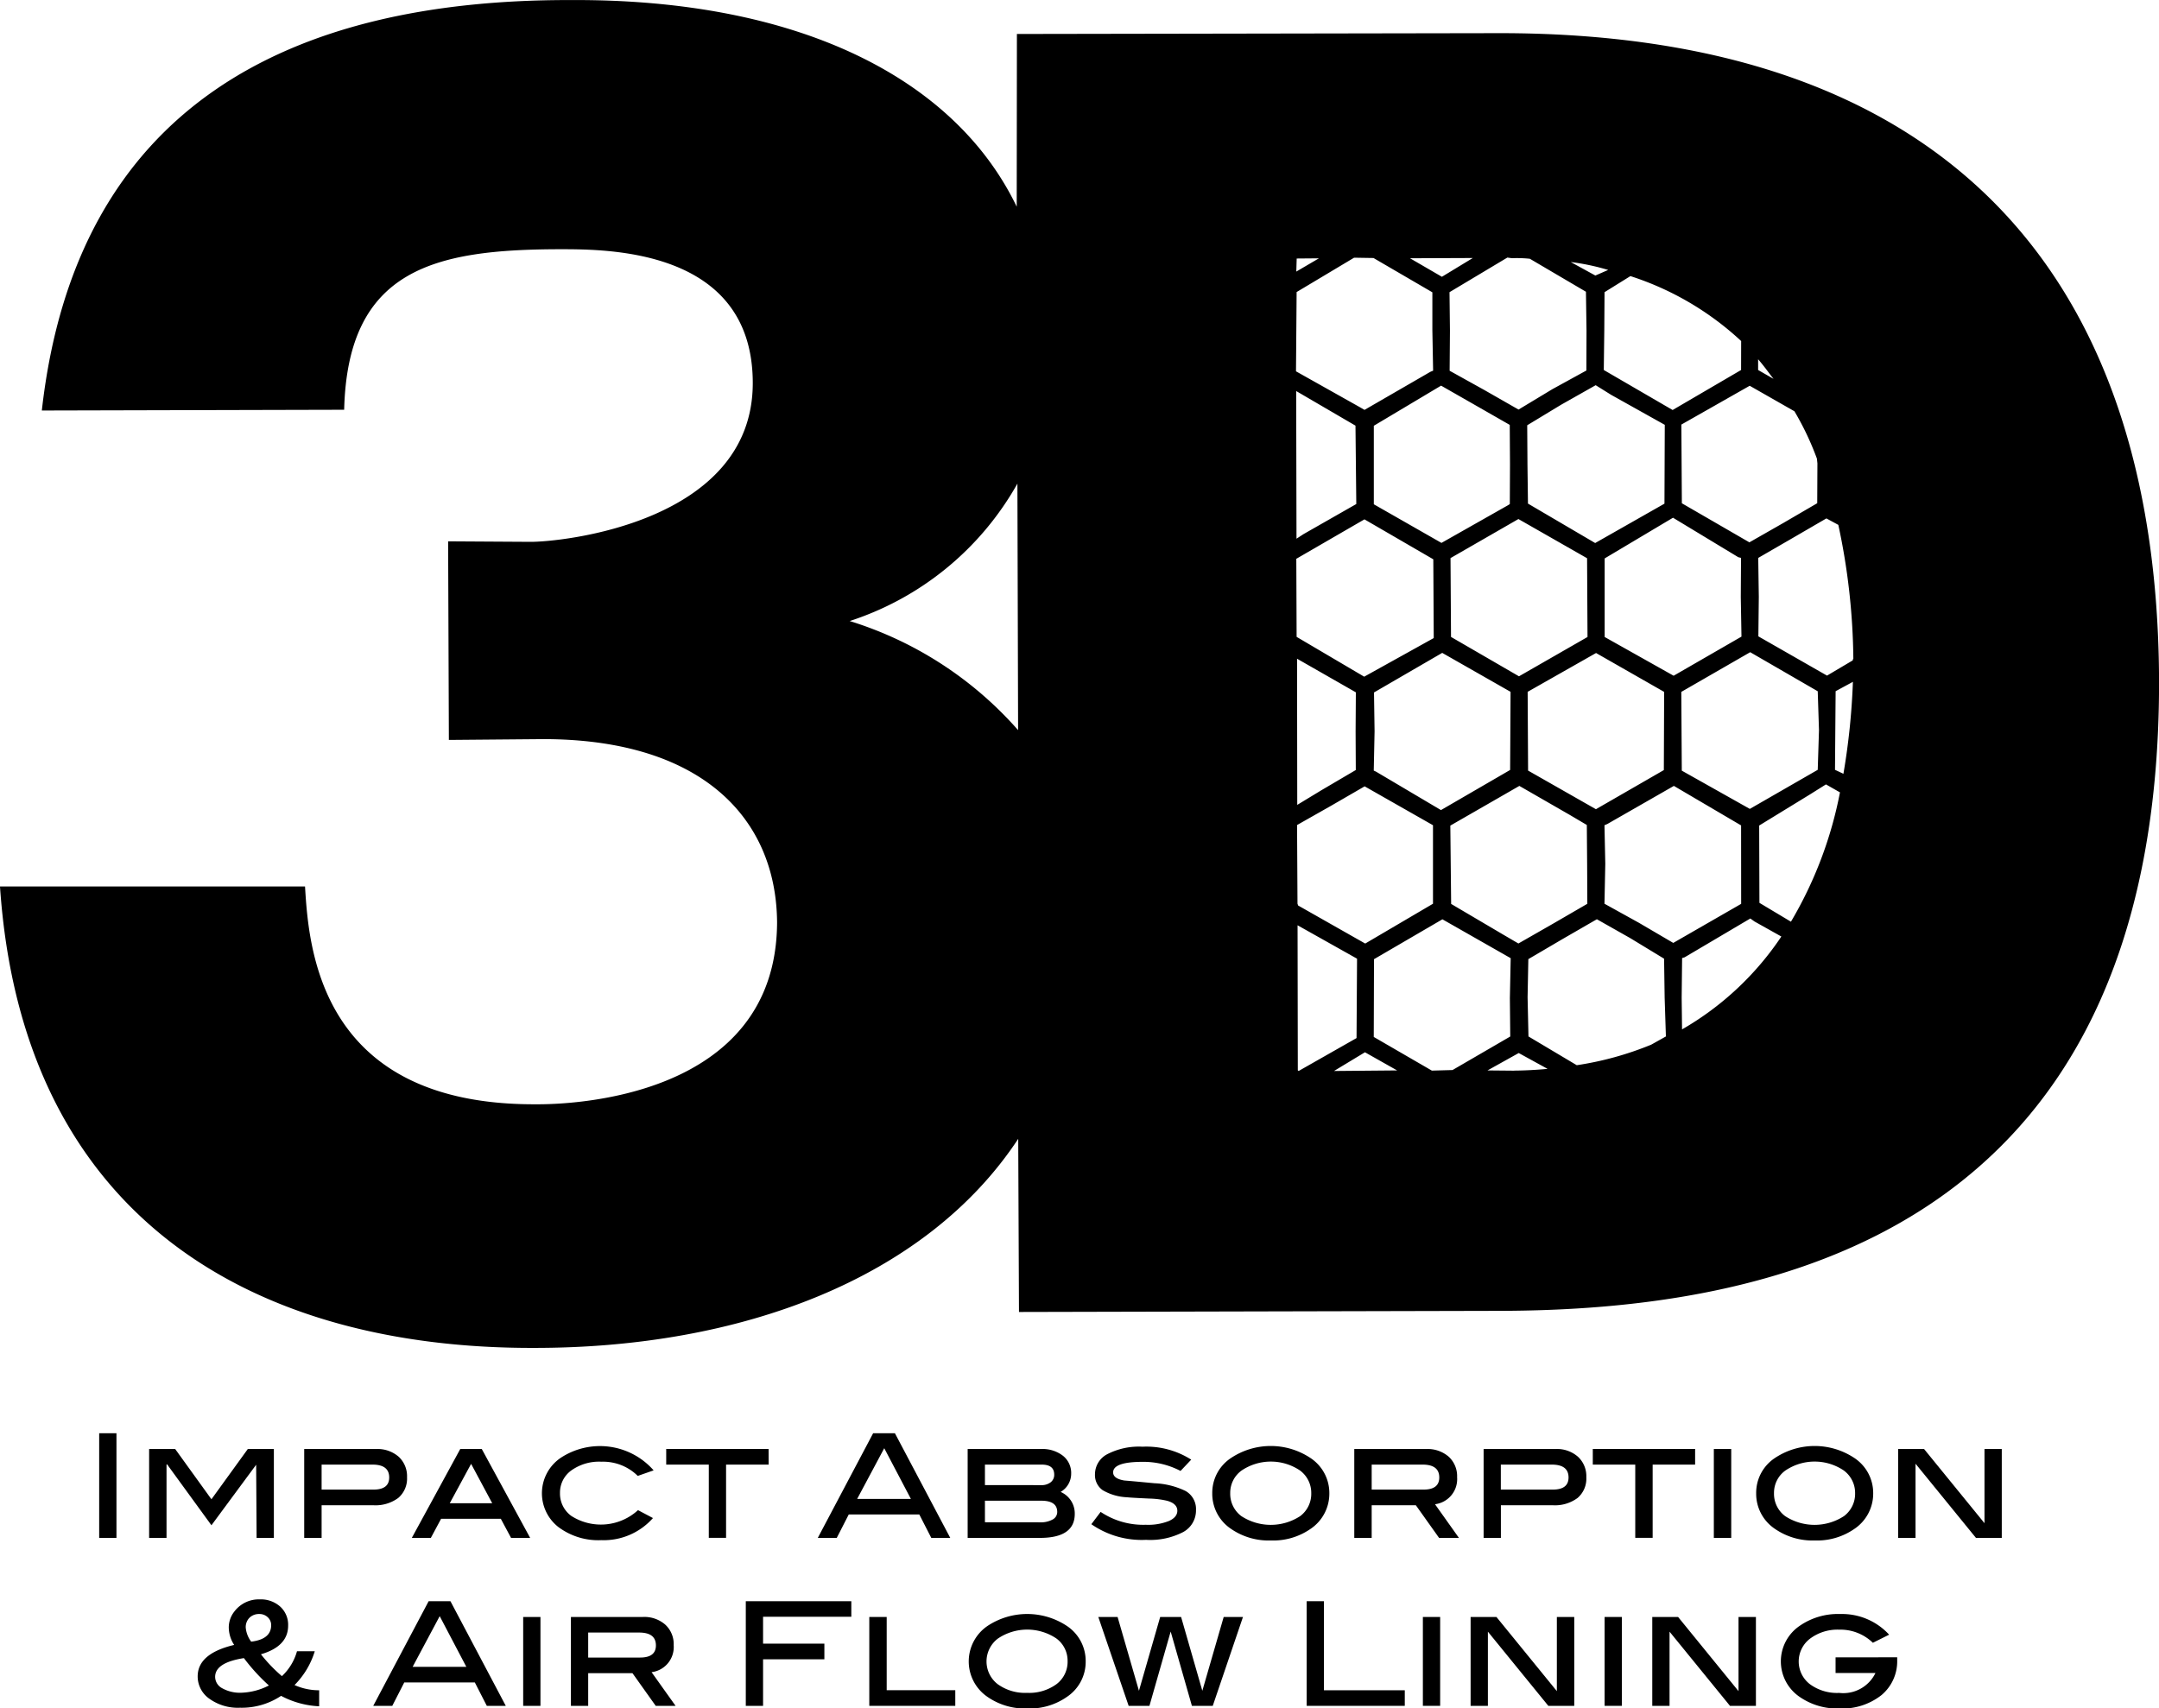 <svg xmlns="http://www.w3.org/2000/svg" width="34.371" height="27.201" viewBox="0 0 34.371 27.201">
  <g id="レイヤー_2" data-name="レイヤー 2">
    <g id="レイヤー_8" data-name="レイヤー 8">
      <g>
        <path d="M23.842.528,16.189.541,16.186,3.291c-.98-2.036-3.461-3.312-7.112-3.29C4.627-.006,1.209,1.681.666,6.536l4.813-.012C5.534,4.277,6.926,3.973,8.903,3.968c.776,0,3.078-.009,3.081,2.128.003,2.238-3.078,2.537-3.547,2.531l-1.303-.008.012,3.162,1.507-.013c2.529.002,3.706,1.268,3.718,2.918-.012,2.82-3.332,2.901-3.843,2.896-3.444.014-3.613-2.49-3.672-3.468H0c.357,5.297,4.06,7.358,8.499,7.347,3.281.003,6.235-1.091,7.711-3.329l.012,2.757,7.648-.018c4.215-.008,10.506-1.139,10.502-10.015C34.356,4.279,30.882.514,23.842.528ZM16.208,11.625a5.886,5.886,0,0,0-2.681-1.737,4.739,4.739,0,0,0,2.67-2.188ZM27.989,5.72c.09.103.16.203.245.312l-.245-.141Zm.578.828a4.557,4.557,0,0,1,.358.754l.008.076-.003.634-.542.316-.538.307-1.075-.622-.008-1.253,1.088-.618Zm-4.531,1.478-.032.02-1.056.598L21.871,8.029V6.779l1.071-.639.546.312.547.313.004.627Zm1.23.862.007,1.254-1.091.626-1.082-.627-.008-1.255,1.081-.622Zm-.949-1.49-.004-.627.54-.327.55-.311.247.154.853.477L26.498,8.019l-1.103.627-.799-.469-.271-.159Zm-.269,3.617-.007,1.244L22.94,12.898l-1.032-.611-.038-.018.013-.624-.009-.62,1.086-.63Zm-.959,2.13,1.099-.632.803.462.271.16.005.628.003.627-.543.315-.554.317-.25-.146-.821-.484Zm1.238-.876-.007-1.254,1.089-.618,1.084.619-.005,1.245-1.081.623ZM25.546,10.142V8.891l1.088-.648,1.04.629.043.01-.004.622.011.632-1.08.623Zm1.22.874,1.097-.632,1.075.622.02.619-.02.632-1.081.622-1.083-.609Zm.953-5.586-.001.461L26.628,6.528l-1.096-.637.008-.628.004-.611.412-.256A4.704,4.704,0,0,1,27.719,5.43ZM25.602,4.298l-.204.089-.392-.215A3.645,3.645,0,0,1,25.602,4.298ZM23.997,4.101l.073.01a1.938,1.938,0,0,1,.285.009l.893.525.009.62-.002.634-.541.297-.539.325L23.629,6.209l-.551-.306.005-.64-.007-.611Zm-.55.007-.492.299-.508-.295Zm-2.804.008.354-.003-.36.211Zm-.001.534.915-.547.309.005.937.546v.604l.012.644-.044.018-1.048.606-.078-.045-1.013-.569ZM20.635,6.226l.944.551.013,1.248-.84.479-.112.073ZM20.637,8.897l1.085-.628,1.096.636.007,1.254-1.107.615-1.076-.634Zm.012,1.591.936.535-.004.622.003.615-.546.321-.386.234ZM20.649,13.136l.533-.302.543-.314,1.088.619v1.25l-1.079.634L20.666,14.417l-.01-.029Zm.012,3.906L20.657,14.732l.947.532-.008,1.264-.922.524Zm.576.01.493-.298.512.289Zm1.558-.006-.925-.536.004-1.238,1.089-.635,1.087.619-.013.636.006.611-.919.534Zm1.308.001L23.681,17.043l.497-.277.459.252C24.474,17.034,24.274,17.045,24.102,17.046Zm2.184-.414a5.11,5.11,0,0,1-1.185.327l-.769-.458-.014-.624.012-.607.547-.321.544-.314.532.301.538.327.009.62.02.618Zm-.193-1.939-.551-.305.013-.636-.013-.614.045-.019,1.06-.607,1.07.629.001,1.249-1.081.622Zm.684,1.697-.006-.507.007-.63.04-.012,1.046-.618.067.048.427.239A4.754,4.754,0,0,1,26.776,16.391Zm1.735-1.715-.503-.301-.004-1.231.813-.498.25-.157.223.127A6.42,6.42,0,0,1,28.511,14.676Zm.836-2.355-.136-.064.005-.641.005-.611.275-.149A11.002,11.002,0,0,1,29.347,12.32Zm.149-1.808-.412.244-1.093-.625.007-.628-.009-.621.543-.314.542-.315.19.103a10.543,10.543,0,0,1,.239,2.131A.035.035,0,0,0,29.496,10.512Z"/>
        <g>
          <path d="M1.854,24.486H1.579V22.82h.275Z"/>
          <path d="M4.36,24.486H4.085L4.078,23.321l-.712.964-.708-.973-.007.009v1.165H2.374v-1.415h.415l.577.8.579-.8h.415Z"/>
          <path d="M5.987,23.071a.513.513,0,0,1,.359.122.421.421,0,0,1,.134.327.405.405,0,0,1-.14.33.61.61,0,0,1-.4.116H5.12v.52H4.843v-1.415Zm-.041.646c.166,0,.25-.064.25-.193,0-.137-.089-.205-.266-.205H5.12V23.717Z"/>
          <path d="M8.44,24.486H8.136l-.163-.304h-.951l-.163.304H6.556l.771-1.415h.343Zm-.604-.552-.336-.627-.34.627Z"/>
          <path d="M10.405,23.411l-.252.088a.785.785,0,0,0-.577-.226.762.762,0,0,0-.481.139.434.434,0,0,0-.18.359.439.439,0,0,0,.18.365.874.874,0,0,0,1.062-.092l.238.126a1.047,1.047,0,0,1-.822.352,1.059,1.059,0,0,1-.685-.21.682.682,0,0,1,.036-1.099,1.137,1.137,0,0,1,1.482.198Z"/>
          <path d="M12.237,23.319h-.678v1.166H11.284V23.319h-.678v-.249h1.63Z"/>
          <path d="M15.128,24.486h-.302l-.191-.373H13.512l-.191.373h-.302l.881-1.666h.347Zm-.627-.621-.424-.807-.431.807Z"/>
          <path d="M16.885,23.754a.373.373,0,0,1,.225.35c0,.255-.186.382-.554.382H15.405v-1.415h1.164a.532.532,0,0,1,.354.108.35.35,0,0,1,.13.285A.336.336,0,0,1,16.885,23.754Zm-.311-.108a.238.238,0,0,0,.152-.045.149.149,0,0,0,.057-.122c0-.107-.066-.16-.2-.16H15.68v.326Zm-.018.592a.389.389,0,0,0,.202-.045.135.135,0,0,0,.073-.119c0-.12-.084-.18-.254-.18H15.68v.343Z"/>
          <path d="M18.794,23.42a1.275,1.275,0,0,0-.601-.145c-.315,0-.472.056-.472.168q0,.099.177.129c.161.013.322.029.483.044a1.248,1.248,0,0,1,.495.124.329.329,0,0,1,.164.301.391.391,0,0,1-.204.352,1.141,1.141,0,0,1-.59.124,1.407,1.407,0,0,1-.872-.249l.148-.196a1.22,1.22,0,0,0,.719.205.893.893,0,0,0,.37-.061c.088-.04.132-.095.132-.162,0-.075-.054-.129-.163-.159a1.341,1.341,0,0,0-.277-.035c-.197-.009-.318-.016-.361-.021a.835.835,0,0,1-.388-.113A.293.293,0,0,1,17.432,23.473a.361.361,0,0,1,.198-.321,1.096,1.096,0,0,1,.558-.118,1.332,1.332,0,0,1,.776.206Z"/>
          <path d="M21.163,23.775a.676.676,0,0,1-.297.566,1.043,1.043,0,0,1-.633.186,1.054,1.054,0,0,1-.637-.186.673.673,0,0,1-.297-.566.664.664,0,0,1,.3-.562,1.141,1.141,0,0,1,1.262,0A.668.668,0,0,1,21.163,23.775Zm-.288-.002a.443.443,0,0,0-.18-.361.832.832,0,0,0-.93.002.437.437,0,0,0-.18.359.443.443,0,0,0,.177.366.857.857,0,0,0,.937,0A.443.443,0,0,0,20.875,23.773Z"/>
          <path d="M23.226,24.486h-.316l-.37-.52h-.703v.52h-.277v-1.415H22.704a.513.513,0,0,1,.359.122.421.421,0,0,1,.134.327.403.403,0,0,1-.352.43Zm-.563-.769c.166,0,.25-.064.25-.193,0-.137-.089-.205-.266-.205h-.81V23.717Z"/>
          <path d="M24.762,23.071a.505.505,0,0,1,.358.122.421.421,0,0,1,.134.327.405.405,0,0,1-.139.33.605.605,0,0,1-.399.116h-.822v.52h-.275v-1.415Zm-.043.646q.252,0,.252-.193c0-.137-.089-.205-.268-.205h-.81V23.717Z"/>
          <path d="M26.986,23.319h-.676v1.166h-.277V23.319h-.676v-.249h1.629Z"/>
          <path d="M27.561,24.486H27.284v-1.415h.277Z"/>
          <path d="M29.821,23.775a.676.676,0,0,1-.297.566,1.043,1.043,0,0,1-.633.186,1.054,1.054,0,0,1-.636-.186.672.672,0,0,1-.297-.566.664.664,0,0,1,.3-.562,1.141,1.141,0,0,1,1.262,0A.668.668,0,0,1,29.821,23.775Zm-.288-.002a.443.443,0,0,0-.181-.361.831.831,0,0,0-.93.002.437.437,0,0,0-.18.359.443.443,0,0,0,.177.366.857.857,0,0,0,.937,0A.443.443,0,0,0,29.533,23.773Z"/>
          <path d="M31.868,24.486h-.411L30.495,23.305v1.181h-.277v-1.415h.413l.962,1.181V23.071h.275Z"/>
          <path d="M5.081,27.167a1.428,1.428,0,0,1-.606-.166,1.132,1.132,0,0,1-.656.189.776.776,0,0,1-.484-.142.433.433,0,0,1-.188-.357c0-.242.193-.409.581-.501a.515.515,0,0,1-.086-.276.41.41,0,0,1,.089-.256.488.488,0,0,1,.406-.193.461.461,0,0,1,.325.116.39.39,0,0,1,.125.302c0,.22-.145.372-.433.456a2.42,2.42,0,0,0,.334.348.86.86,0,0,0,.24-.396H5.011a1.301,1.301,0,0,1-.322.538.946.946,0,0,0,.392.083Zm-.801-.332a3.032,3.032,0,0,1-.397-.435c-.306.048-.458.147-.458.299a.207.207,0,0,0,.113.181.578.578,0,0,0,.309.071A1.024,1.024,0,0,0,4.28,26.836Zm-.281-.697c.213-.026.318-.114.318-.263a.169.169,0,0,0-.054-.125.189.189,0,0,0-.136-.052.214.214,0,0,0-.156.06.211.211,0,0,0-.059.155A.435.435,0,0,0,3.999,26.138Z"/>
          <path d="M8.052,27.16H7.75l-.191-.373H6.436l-.191.373H5.942L6.824,25.494h.347Zm-.628-.621-.424-.807-.431.807Z"/>
          <path d="M8.604,27.16H8.329v-1.415h.275Z"/>
          <path d="M10.755,27.16h-.316l-.37-.52H9.364v.52H9.089v-1.415h1.144a.505.505,0,0,1,.358.122.421.421,0,0,1,.134.327.403.403,0,0,1-.352.43ZM10.19,26.391q.252,0,.252-.193c0-.137-.089-.205-.268-.205H9.364v.398Z"/>
          <path d="M13.553,25.742h-1.405v.428h.976v.249h-.976v.741h-.275V25.494h1.68Z"/>
          <path d="M15.208,27.16h-1.369v-1.415h.277v1.166h1.092Z"/>
          <path d="M17.284,26.45a.671.671,0,0,1-.297.566,1.036,1.036,0,0,1-.633.186,1.049,1.049,0,0,1-.635-.186.683.683,0,0,1,.002-1.128,1.144,1.144,0,0,1,1.264,0A.67.67,0,0,1,17.284,26.45Zm-.288-.002a.441.441,0,0,0-.179-.361.834.834,0,0,0-.931.002.457.457,0,0,0-.004.725.743.743,0,0,0,.47.139.735.735,0,0,0,.468-.139A.446.446,0,0,0,16.996,26.448Z"/>
          <path d="M19.788,25.745l-.481,1.415h-.332l-.338-1.183-.338,1.183h-.331l-.483-1.415h.307l.34,1.175.338-1.175h.333l.338,1.175.34-1.175Z"/>
          <path d="M22.364,27.16H20.802V25.494h.275v1.418h1.287Z"/>
          <path d="M22.927,27.16h-.275v-1.415h.275Z"/>
          <path d="M25.062,27.16H24.649l-.962-1.181v1.181h-.275v-1.415H23.823l.962,1.181V25.745h.277Z"/>
          <path d="M25.82,27.16h-.275v-1.415H25.82Z"/>
          <path d="M27.954,27.16h-.413l-.962-1.181v1.181h-.275v-1.415h.411l.962,1.181V25.745h.277Z"/>
          <path d="M30.203,26.387v.044a.701.701,0,0,1-.25.558,1.009,1.009,0,0,1-.672.213,1.05,1.05,0,0,1-.633-.186.684.684,0,0,1,0-1.128,1.07,1.07,0,0,1,.649-.19,1.018,1.018,0,0,1,.778.329l-.259.129a.742.742,0,0,0-.535-.209.73.73,0,0,0-.465.143.456.456,0,0,0-.004.724.729.729,0,0,0,.468.14.568.568,0,0,0,.577-.317H29.222v-.249Z"/>
        </g>
      </g>
    </g>
  </g>
</svg>

